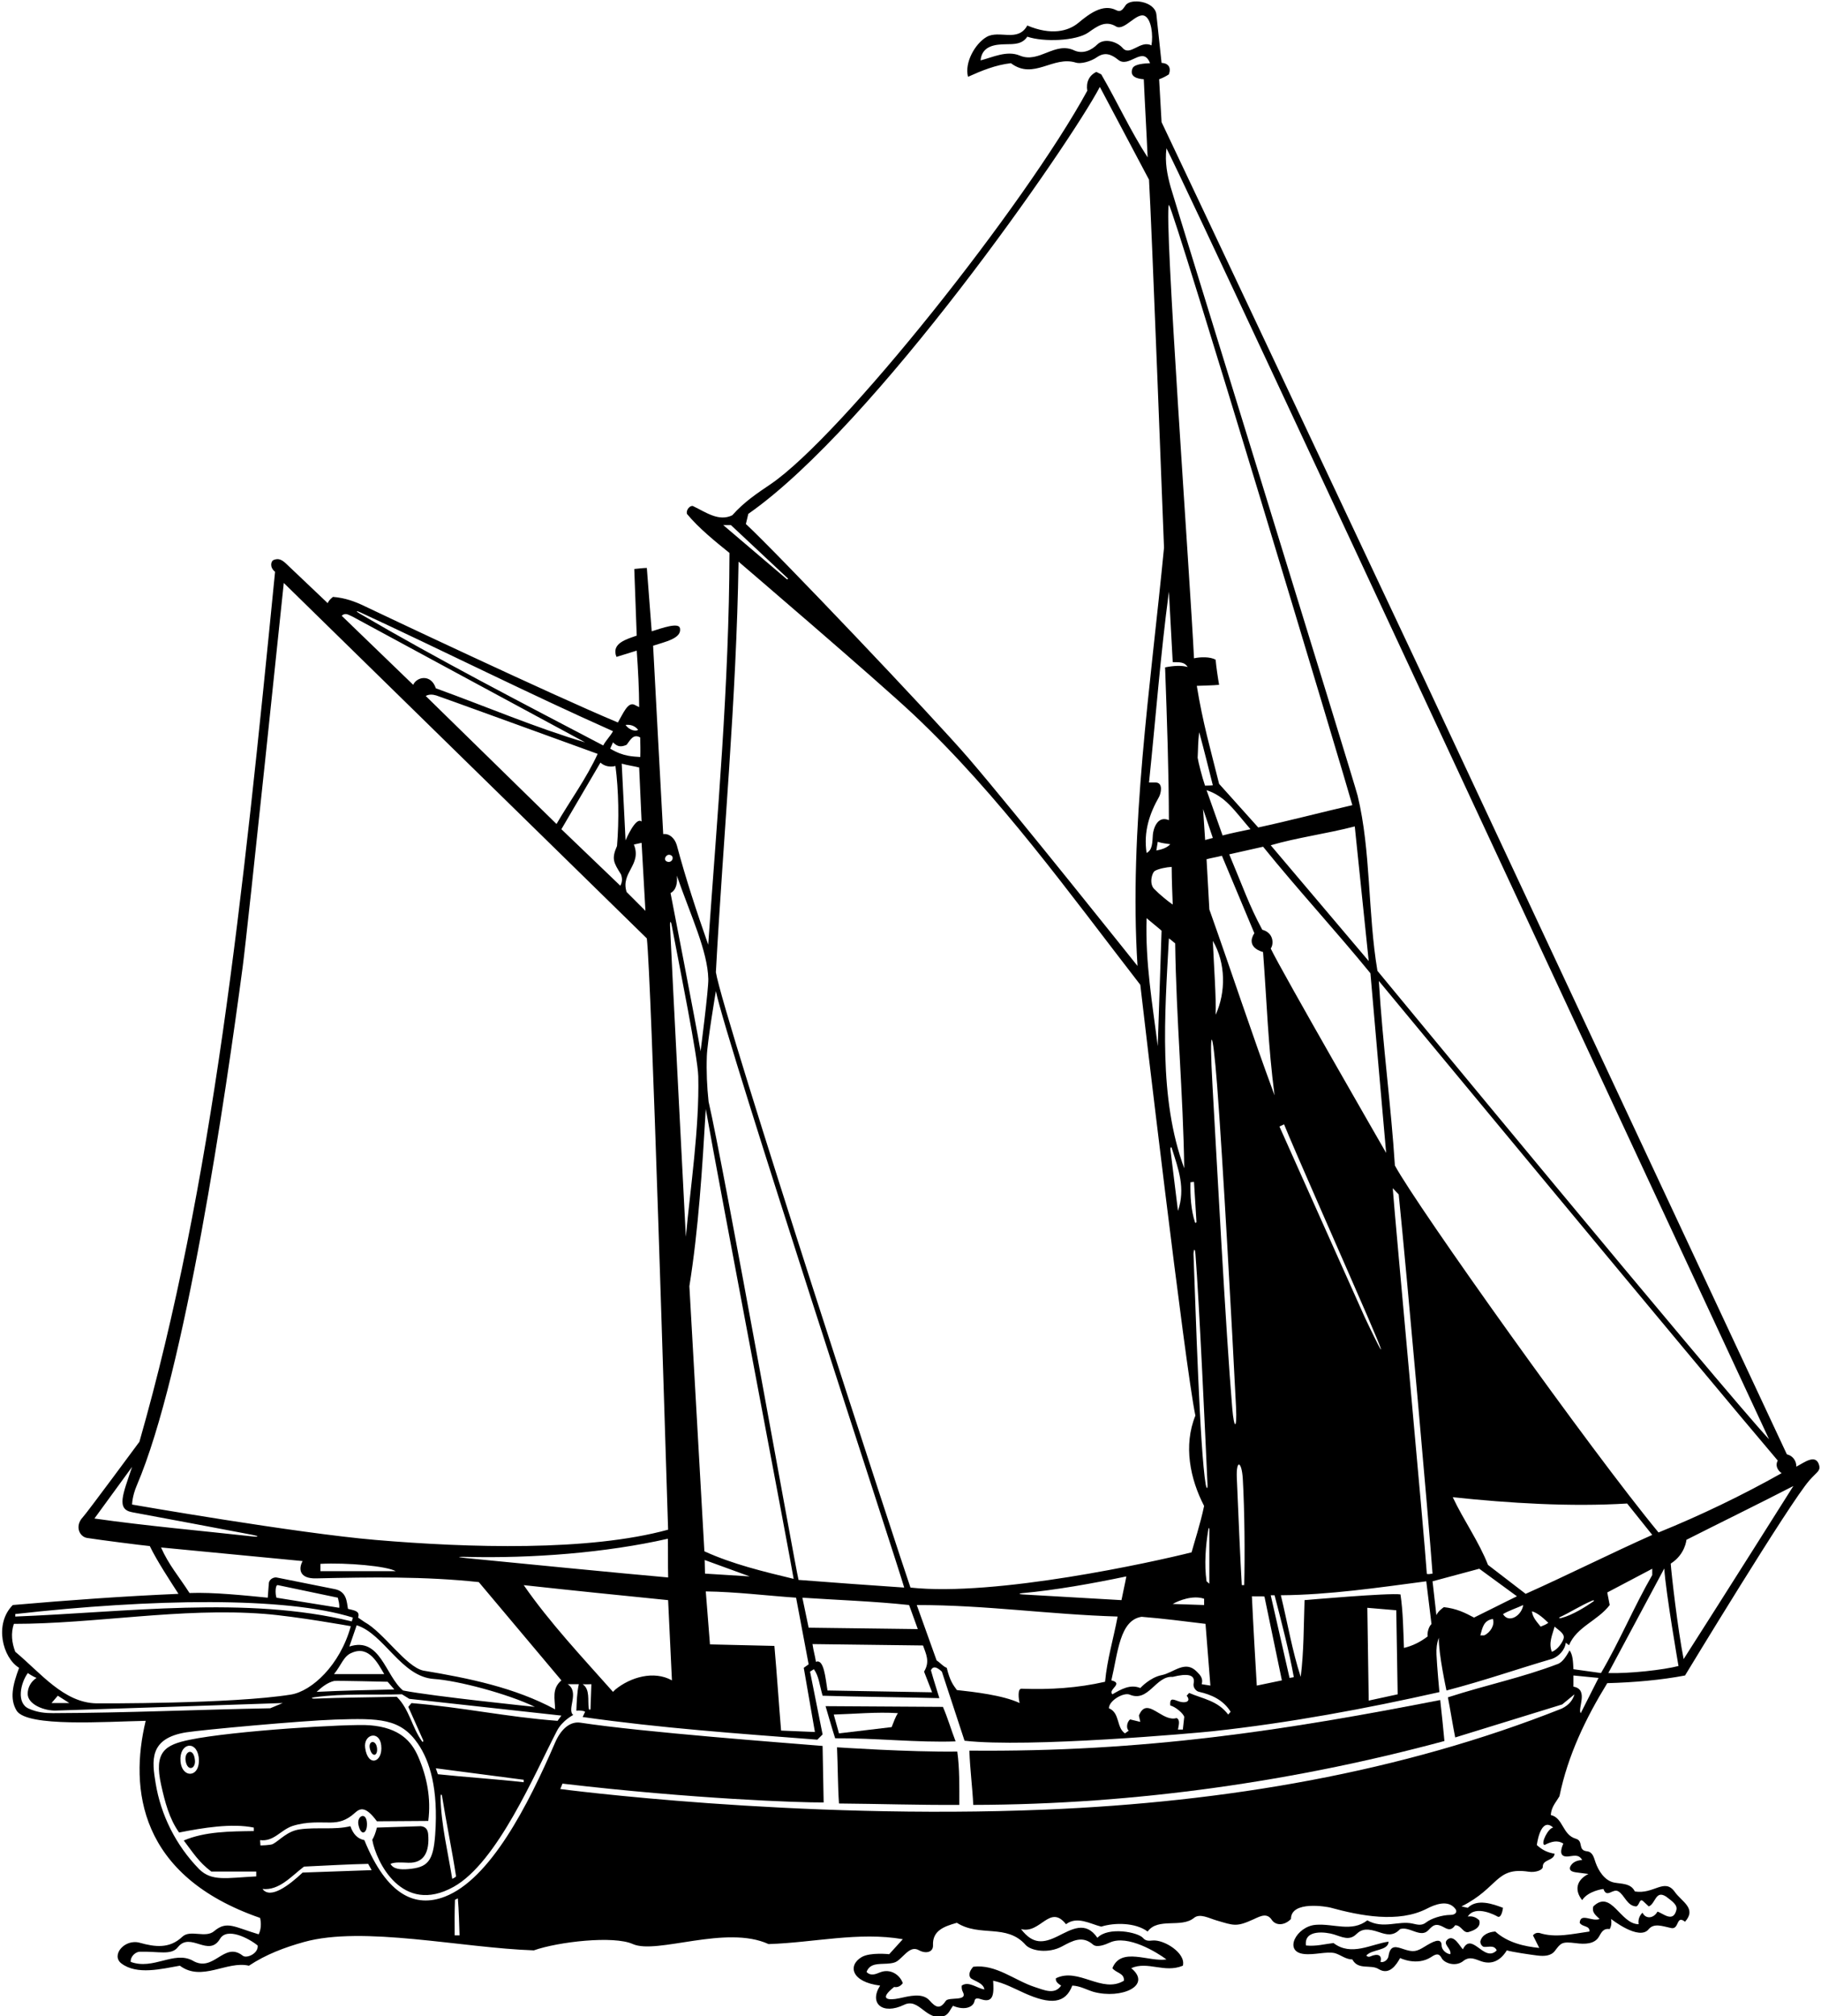 <?xml version="1.0" encoding="UTF-8"?>
<svg xmlns="http://www.w3.org/2000/svg" xmlns:xlink="http://www.w3.org/1999/xlink" width="524pt" height="580pt" viewBox="0 0 524 580" version="1.1">
<g id="surface1">
<path style=" stroke:none;fill-rule:nonzero;fill:rgb(0%,0%,0%);fill-opacity:1;" d="M 523.512 421.691 C 522.605 417.98 519.152 420.773 516.91 421.926 C 516.91 420.219 515.883 418.781 514.176 418.383 C 514.176 418.383 413.688 203.582 410.141 196.039 C 393.449 160.539 337.676 42.203 334.246 35.137 L 333.543 22.797 C 334.383 22.512 335.449 21.992 336.355 21.391 C 337.07 19.383 336.188 18.199 334.246 18.09 L 332.742 4.031 C 332.137 0.285 325.387 -0.543 323.922 1.48 C 323.207 2.465 322.672 3.656 321.199 2.926 C 317.422 0.992 313.5 3.91 310.324 6.562 C 307.375 9.023 302.457 10.23 295.609 7.34 C 292.879 12.293 287.531 8.527 283.895 10.633 C 280.613 12.531 277.477 18.004 278.551 22.094 C 282.508 20.316 286.48 18.68 290.895 18.18 C 297.441 23.113 303.004 15.934 309.613 18.023 C 310.895 18.43 313.758 17.809 315.781 16.371 C 317.891 14.969 319.695 15.57 321.602 17.074 C 324.812 19.984 328.828 12.859 330.934 18.18 C 329.152 18.266 326.539 18.426 325.918 19.586 C 324.812 22.191 327.523 22.695 329.129 22.797 C 329.461 30.434 329.906 37.645 330.234 45.273 C 325.215 37.547 321.504 29.316 316.887 21.391 L 315.48 20.688 C 313.371 21.691 312.473 23.699 312.871 26.105 C 295.012 58.906 242.164 125.414 221.719 139.305 C 217.914 141.887 214.148 144.359 210.715 148.234 C 206.801 150.141 203.09 147.332 199.477 145.625 C 198.816 145.238 197.367 146.43 197.668 147.832 C 201.094 151.98 205.887 155.832 209.91 159.074 C 209.812 197.004 206.398 234.438 203.789 271.766 C 200.477 262.336 197.367 252.902 194.758 243.168 C 194.145 241.047 192.527 239.73 190.844 239.957 C 189.867 222.465 188.969 204.824 187.934 185.766 C 191.277 184.641 196.25 183.703 195.664 180.723 C 195.32 178.977 190.488 180.676 187.531 181.621 L 186.129 163.387 C 184.926 163.402 183.539 163.609 182.516 163.688 L 183.219 182.855 C 180.496 183.836 175.762 185.012 177.398 188.977 L 183.219 187.172 C 183.617 192.59 183.906 198.309 183.922 203.43 L 182.516 202.727 C 180.645 201.906 179.305 205.273 177.801 207.844 C 158.977 199.992 107.699 175.73 104.973 174.406 C 102.184 173.051 99.254 171.977 95.812 171.719 C 95.211 172.219 94.605 172.719 94.305 173.523 L 82.465 162.285 C 81.02 160.891 80.059 160.551 78.695 161.113 C 78.031 161.391 77.449 163.129 79.152 164.492 C 69.836 258.75 61.246 340.871 40.117 414.77 C 40.117 414.77 25.074 435.148 23.871 436.422 C 21.414 439.023 22.855 442.098 25.074 442.441 C 28.93 443.039 40.266 444.492 43.109 444.777 C 45.117 448.992 49.121 455.035 51.355 458.52 C 35.707 459.188 19.543 460.355 3.688 461.734 C -1.754 467.176 0.75 476.922 5.496 479.797 C 3.609 484.859 2.742 488.746 4.793 492.141 C 7.883 496.918 30.328 495.27 41.922 495.051 C 37.211 514.629 40.016 539.695 74.84 551.746 C 75.207 553.254 75.141 555.059 74.438 556.465 C 67.441 554.387 65.273 552.453 61.621 555.555 C 59.129 557.672 54.734 555.008 52.461 557.168 C 48.766 560.676 44.559 560.105 40.234 558.898 C 35.836 557.668 31.84 562.512 34.949 564.859 C 39.426 568.234 46.465 566.41 51.758 565.496 C 58.078 570.211 65.305 563.992 71.629 565.496 C 76.535 562.242 81.895 560.23 87.477 558.676 C 104.48 553.934 132.867 560.387 153.613 561.082 C 160.609 558.602 176.633 556.77 182.113 559.273 C 189.047 562.332 208.906 553.656 221.152 559.273 C 234.098 558.871 247.141 555.66 259.785 557.871 L 255.871 562.184 C 255.871 562.184 250.379 561.578 247.945 563.016 C 243.906 565.398 244.914 570.176 253.262 571.215 C 249.988 576.309 253.922 579.754 260.168 576.738 C 264.566 574.613 266.465 581.672 271.727 579.945 C 273.031 579.445 273.434 578.039 274.238 577.035 C 277.684 578.48 280.098 577.359 280.406 575.699 C 280.637 574.469 281.617 574.949 282.656 575.246 C 286.074 576.23 285.984 573.113 285.777 569.812 C 288.98 570.484 291.84 572.059 294.805 573.391 C 302.332 576.77 306.57 576.426 308.559 571.215 C 310.863 571.316 312.672 572.422 314.68 573.023 C 322.66 575.172 331.633 571.238 325.516 566.199 C 330.332 564.09 335.051 567.703 340.367 565.496 C 341.34 561.879 334.898 557.891 331.613 558.246 C 330.637 558.352 329.688 558.43 328.91 557.52 C 327.484 555.844 318.887 554.176 315.781 557.469 C 312.344 552.457 308.344 555.059 304.332 557.031 C 300.207 559.059 297.203 559.402 293.805 554.961 C 299.43 556.461 302.035 547.633 306.75 553.555 C 309.961 551.145 313.676 553.453 316.887 554.258 C 320.699 553.051 326.719 553.051 330.234 555.66 C 333.242 551.547 339.867 554.758 343.578 551.746 C 345.238 550.359 347.887 551.828 349.945 552.434 C 355.148 553.969 355.758 554.414 360.852 552.078 C 362.797 551.184 364.637 550.184 366.059 552.449 C 367.316 554.082 369.77 553.855 371.477 552.051 C 371.477 546.629 382.008 548.562 382.785 548.773 C 391.41 551.133 402.414 553.305 410.617 549.07 C 412.762 547.965 416.734 546.297 418.84 549.223 C 419.406 550.02 418.797 550.871 417.457 550.879 C 414.863 550.891 411.785 551.938 410.402 553.027 C 409.098 554.055 407.953 553.707 406.488 553.379 C 402.383 552.457 398.059 555.055 393.453 552.449 C 388.922 555.945 383.766 553.305 378.57 553.738 C 373.043 554.195 369.23 561.453 375.207 562.125 C 378.262 562.469 381.66 561.328 384.121 561.883 C 385.828 562.387 387.23 563.691 389.141 563.691 C 390.844 566.902 394.457 564.996 396.766 566.5 C 399.777 568.305 401.781 565.297 402.887 563.289 C 402.887 563.289 407.707 565.688 411.848 562.992 C 412.93 562.289 413.988 561.637 414.84 563.309 C 415.594 564.781 419.004 565.992 421.254 563.992 C 423.039 562.758 424.523 563.645 426.262 564.234 C 428.98 565.156 431.586 564.344 433.594 561.082 C 435.113 561.551 440.395 562.32 442.305 562.555 C 444.352 562.805 446.281 562.727 447.434 561.219 C 449.16 558.953 449.375 558.492 453.523 559.023 C 455.977 559.336 458.832 559.332 460.102 557.145 C 460.797 555.953 461.344 554.668 463.199 554.961 C 463.664 554.113 463.781 553.266 463.602 552.051 C 463.602 552.051 471.711 558.488 474.438 554.961 C 475.996 553.148 478.453 554.156 480.859 554.656 C 483.27 555.195 482.266 550.746 484.875 552.852 C 488.301 548.984 483.953 547.117 481.945 544.289 C 478.961 540.078 475.887 545.078 470.426 544.121 C 469.285 541.73 466.566 541.988 464.48 541.578 C 461.672 541.027 459.922 538.051 459.133 535.816 C 458.633 534.41 458.375 532.805 456.676 532.582 C 453.867 532.281 455.785 529.668 453.465 528.969 C 449.551 527.863 449.852 522.949 446.238 522.145 C 446.441 519.734 447.645 518.633 448.746 516.727 C 451.156 504.984 456.273 494.348 462.496 484.211 C 470.121 484.012 478.051 483.309 484.875 482.004 C 484.875 482.004 515.062 432.18 520.68 425.855 C 522.781 423.453 523.801 423.219 523.512 421.691 Z M 69.82 562.586 C 64.402 558.371 61.492 567.703 55.371 563.992 C 49.988 561.18 44.129 566.801 37.609 564.395 C 37.508 562.785 39.008 561.559 40.117 561.48 C 45.668 561.305 49.27 562.594 51.18 560.176 C 54.816 555.578 60.031 563.266 63.32 557.75 C 65.328 554.387 71.543 557.555 74.137 559.676 C 74.438 561.984 70.902 563.551 69.82 562.586 Z M 512.672 423.801 C 501.434 430.121 489.391 435.941 477.246 440.859 C 457.98 417.578 407.703 347.031 401.383 335.289 C 400.277 317.93 397.906 301.008 396.766 282.203 C 396.766 282.203 490.582 395.539 511.566 420.188 C 510.766 421.492 511.469 422.996 512.672 423.801 Z M 449.297 465.461 C 448.727 465.609 448.422 465.43 448.828 465.242 C 451.621 463.961 454.922 461.836 458.133 460.484 C 458.621 460.277 458.926 460.406 458.449 460.734 C 456.355 462.188 452.559 464.613 449.297 465.461 Z M 449.961 471.262 C 449.77 472.238 448.277 474.637 446.539 475.18 C 445.535 472.57 446.73 470.262 447.344 467.953 C 448.68 469.105 450.215 469.969 449.961 471.262 Z M 439.016 458.52 L 428.176 450.191 C 425.574 443.504 421.152 437.348 418.039 430.723 C 434.297 432.43 451.758 433.535 468.215 432.531 L 475.441 441.562 C 463.477 446.895 451.223 453.055 439.016 458.52 Z M 445.535 466.852 C 444.836 467.352 444.332 467.551 443.328 467.953 C 442.227 466.551 441.02 465.344 440.82 463.539 C 442.594 464.031 444.355 465.734 445.535 466.852 Z M 424.16 465.344 C 421.48 463.91 419.086 462.746 415.473 462.344 C 414.672 462.945 413.855 463.539 413.324 464.645 L 412.219 454.91 L 425.668 451.297 L 436.504 459.223 C 432.812 461.004 428.277 463.34 424.16 465.344 Z M 427.07 470.465 L 425.969 470.465 C 426.57 468.355 426.871 466.148 429.582 465.746 C 430.184 467.453 428.879 469.66 427.07 470.465 Z M 410.816 470.766 C 408.707 472.371 406.5 473.473 403.992 474.074 C 403.801 469.156 403.742 463.637 402.992 458.684 C 399.781 458.184 375.391 460.328 375.391 460.328 C 375.137 467.777 375.191 475.281 374.285 482.406 C 371.879 475.078 370.473 466.75 368.566 458.922 C 382.516 458.824 396.664 456.715 410.414 454.91 L 411.918 467.211 C 411.117 467.914 410.613 469.762 410.816 470.766 Z M 402.184 487.422 L 393.855 489.23 L 393.453 462.535 L 401.781 463.238 Z M 347.996 261.633 L 347.191 247.18 C 348.695 246.781 350.102 246.582 351.609 246.184 L 360.941 268.457 C 358.238 272.703 363.449 273.875 363.449 273.875 C 364.555 288.527 364.887 300.855 366.762 315.117 C 359.863 296.414 354.684 280.445 347.996 261.633 Z M 358.031 456.012 L 357.328 456.012 C 356.914 449.027 356.293 434.676 355.898 425.164 C 355.676 419.73 357.309 420.273 357.621 425.441 C 358.145 434.895 358.238 447.023 358.031 456.012 Z M 339.574 489.562 C 338.027 489.156 336.492 487.945 336.754 490.633 C 338.359 491.035 340.617 493.051 340.77 493.945 L 340.367 497.559 L 338.965 497.559 C 339.188 496.25 339.645 494.73 338.562 494.246 C 336.781 494.797 334.988 493.723 333.328 492.73 C 331.062 491.375 329.059 490.18 327.723 493.543 L 328.125 495.352 L 325.215 494.648 C 324.211 495.352 324.012 497.355 324.812 497.859 L 323.711 498.66 C 321.199 496.957 322.305 492.742 319.094 491.438 C 319.094 489.195 323.363 486.789 325.062 487.508 C 330.543 489.836 332.516 482.023 337.457 482.406 C 341.582 481.375 344.051 481.641 343.469 484.312 C 343.223 485.434 344.199 486.594 345.086 486.719 C 348.598 487.523 352.008 489.027 354.117 492.441 L 353.414 493.242 C 350.402 489.23 346.09 488.727 342.176 487.023 L 341.473 487.824 C 342.777 489.406 341.281 490.012 339.574 489.562 Z M 293.402 489.93 C 288.605 487.672 280.254 486.727 275.348 486.195 C 274.262 484.715 273.355 483.582 272.43 479.797 C 271.328 479.395 270.523 478.289 269.52 477.688 L 263.801 461.734 C 283.871 461.734 301.633 464.441 321.602 465.047 C 320.379 471.566 318.594 477.285 317.988 483.809 C 310.062 485.617 302.273 486.109 293.941 485.809 C 292.762 485.762 293.102 488.727 293.402 489.93 Z M 268.219 486.844 C 258.188 486.66 248.551 486.512 238.109 486.32 C 237.527 482.664 237.07 477.121 234.793 478.078 C 234.512 476.262 234.109 475.086 233.797 472.973 L 265.605 473.371 C 266.434 475.777 267.68 477.961 265.906 480.898 Z M 150.703 456.012 C 165.172 457.602 178.715 458.969 192.25 460.328 L 193.352 483.41 C 188.137 480.5 181.41 482.504 177.098 486.02 L 176.395 486.719 C 167.664 476.887 158.129 466.75 150.703 456.012 Z M 170.172 484.508 C 170.105 486.777 170.012 489.359 169.922 491.535 C 169.906 491.969 169.508 492.008 169.43 491.52 C 169.051 489.215 169.875 486.031 167.664 484.512 C 168.789 484.59 169.473 484.516 170.172 484.508 Z M 134.121 448.23 C 130.699 447.891 132.273 447.836 134.121 447.883 C 153.207 448.363 174.422 446.691 192.176 442.664 C 192.254 445.887 192.164 450.094 192.266 453.805 C 179.652 452.695 147.051 449.516 134.121 448.23 Z M 192.801 266.16 C 192.754 265.016 193.031 264.828 193.277 266.145 C 195.555 278.23 200.801 304.094 200.93 309.645 C 201.27 324.488 198.672 341.617 197.355 355.785 C 197.355 355.785 193.18 275.43 192.801 266.16 Z M 203.09 319.031 C 206.738 339.832 227.773 450.094 228.375 454.207 C 219.645 452.098 210.812 449.992 202.688 446.277 L 198.371 370.012 C 200.98 353.754 202.086 336.191 203.09 319.031 Z M 215.73 453.504 L 202.867 452.699 L 202.777 448.785 Z M 229.078 459.625 L 232.691 478.793 L 231.285 479.797 L 234.496 498.262 L 224.762 497.859 C 224.133 490.426 223.57 481.766 222.836 473.496 C 219.535 473.398 204.297 473.059 204.297 473.059 L 203.09 457.82 C 211.617 457.922 220.449 459.023 229.078 459.625 Z M 230.887 459.625 C 241.316 460.316 251.461 460.648 261.594 461.734 L 264.102 468.656 L 232.691 468.258 Z M 346.891 467.152 L 348.297 484.914 L 345.785 484.512 C 346.289 482.906 345.406 481.895 344.383 480.898 C 341.031 477.457 337.758 481.211 334.277 481.902 C 330.883 482.57 328.125 485.617 328.125 485.617 C 325.215 484.41 322.508 486.02 320.098 487.422 C 318.691 486.02 323.508 484.312 319.797 483.41 C 321.695 475.414 322.18 466.082 328.504 465.121 C 334.637 465.609 341.27 466.465 346.891 467.152 Z M 337.457 461.434 C 339.164 460.43 343.277 458.824 346.488 459.926 L 346.488 461.734 Z M 336.355 269.961 C 337.156 270.48 337.559 270.965 338.16 271.367 C 338.461 293.141 340.469 314.918 340.77 336.094 C 333.344 316.023 335.148 292.141 336.355 269.961 Z M 338.965 348.336 L 336.77 330.531 C 336.77 330.531 336.934 329.52 337.191 330.324 C 339.121 336.426 341.18 341.863 338.965 348.336 Z M 332.098 255.711 C 330.637 254.199 331.453 251.043 332.344 250.527 C 333.414 249.91 335.652 249.465 337.156 249.391 C 337.18 253.52 337.332 256.832 337.457 260.227 C 336.266 259.441 333.684 257.352 332.098 255.711 Z M 334.246 267.754 L 333.145 300.969 C 331.637 288.926 329.531 276.984 329.934 264.141 C 331.336 265.344 333.047 266.672 334.246 267.754 Z M 332.742 244.672 L 333.145 242.164 C 334.246 242.566 335.449 242.664 336.754 242.867 C 335.797 243.914 334.258 244.402 332.742 244.672 Z M 335.262 191.992 C 335.828 207.684 336.312 221.52 336.355 235.941 C 332.934 234.469 331.84 238.703 331.738 240.141 C 331.59 242.254 331.664 244.547 329.934 245.375 C 329.012 239.203 330.797 234.047 333.5 229.281 C 334.051 228.316 334.84 225.066 332.441 225.105 L 330.633 225.105 C 332.539 206.84 333.945 188.273 336.355 170.211 L 337.457 190.484 C 339.508 190.523 340.77 190.383 341.773 191.887 C 340.066 191.387 337.77 191.488 335.262 191.992 Z M 336.355 58.922 C 337.859 60.328 387.633 225.906 389.141 231.629 C 380.199 233.688 371.199 236.066 362.062 238.047 L 350.805 225.504 C 348.277 215.355 346.137 208.055 344.383 197.309 C 346.488 197.207 349.195 197.188 350.805 197.004 C 350.523 195.484 349.934 191.602 349.801 189.781 C 348.199 188.891 345.387 188.977 343.578 189.379 C 342.574 168.105 334.848 61.98 336.355 58.922 Z M 365.656 272.871 C 366.559 271.648 366.566 268.359 363.223 267.469 C 359.371 260.301 357.836 255.566 353.715 245.777 L 363.461 243.586 C 373.598 256.129 384.195 267.559 394.348 279.992 C 394.762 285.145 398.871 331.676 398.871 331.676 C 398.871 331.676 368.867 279.594 365.656 272.871 Z M 392.773 379.086 L 368.164 324.074 L 369.496 323.449 C 371.91 329.559 388.117 366.188 393.566 378.836 C 402.609 399.84 392.773 379.086 392.773 379.086 Z M 348.996 241.059 L 346.785 241.656 L 346.188 232.73 Z M 344.629 217.98 C 344.77 215.547 344.703 213.309 345.086 210.652 C 346.59 216.195 347.711 220.797 348.996 225.906 C 348.27 226.02 347.68 225.984 346.754 226.02 C 345.898 223.57 344.801 219.176 344.629 217.98 Z M 347.191 227.312 C 352.688 229.164 355.012 232.953 359.836 238.551 C 357.527 239.047 354.414 239.645 351.805 240.344 Z M 365.656 243.168 C 373.184 240.961 381.715 239.855 389.84 237.746 L 393.855 276.484 Z M 342.562 340.109 L 343.578 340.008 L 344.289 351.559 C 344.289 351.559 344.008 352.082 343.848 351.586 C 342.707 348.031 342.477 344.074 342.562 340.109 Z M 343.992 360.746 C 345.047 373.812 346.926 415.027 347.453 426.832 C 347.543 428.859 347.117 428.055 346.945 427.035 C 345.246 416.898 344.078 377.242 343.434 360.762 C 343.469 359.488 343.832 358.789 343.992 360.746 Z M 347.68 440.086 C 347.781 439.457 347.996 439.422 347.996 439.996 C 347.996 445.152 347.996 450.016 347.996 455.609 L 347.191 454.91 C 346.484 450.055 346.945 444.66 347.68 440.086 Z M 322.707 460.328 C 322.707 460.328 302.039 459.152 294.262 458.688 C 292.961 458.609 293.301 458.395 294.172 458.316 C 303.633 457.465 314.461 455.527 324.109 453.504 C 323.91 454.742 322.945 459.02 322.707 460.328 Z M 348.898 312.262 C 347.898 294.73 348.883 294.719 350.234 312.254 C 351.828 332.926 354.578 382.719 355.672 404.789 C 355.992 411.27 355.109 411.379 354.582 405.086 C 352.727 383.07 350.082 332.98 348.898 312.262 Z M 348.996 270.664 C 352.711 276.984 352.812 285.414 349.801 291.938 C 350.004 287.32 349.301 277.789 348.996 270.664 Z M 363.852 459.301 L 368.867 483.41 L 361.645 484.914 C 361.16 476.793 360.641 467.855 360.238 459.223 C 361.742 459.309 363.246 459.164 363.852 459.301 Z M 365.656 458.922 L 366.762 458.922 C 368.77 466.648 370.969 475.094 372.301 482.496 L 371.074 482.707 Z M 410.578 452.789 C 409.887 442.039 401.469 351.461 400.766 341.824 L 402.484 343.617 C 404.867 367.152 411.18 438.113 412.219 452.699 C 411.711 452.805 410.984 452.902 410.578 452.789 Z M 438.312 461.734 C 437.879 464.777 434.164 467.133 432.492 464.344 C 434.355 463.25 436.406 462.637 438.312 461.734 Z M 335.652 42.664 C 339.527 50.039 388.129 154.305 407.926 196.816 C 413.039 207.805 509.059 414.066 509.059 414.066 C 495.109 399.012 396.363 279.293 396.363 279.293 C 393.566 262.738 394.527 244.844 390.664 228.914 C 389.68 224.855 337.809 57.266 336.855 53.805 C 335.902 50.344 335.148 46.73 335.652 42.664 Z M 323.008 13.766 C 321.301 11.855 317.676 10.934 315.781 12.762 C 314.074 14.465 311.668 15.57 309.258 14.566 C 303.539 11.758 299.023 18.379 293.402 15.973 C 289.703 14.453 285.676 16.473 282.164 17.379 C 282.539 13.082 286.539 12.781 289.352 12.73 C 291.684 12.688 294.121 12.82 295.609 10.551 C 300.23 12.145 309.648 11.82 313.176 9.352 C 315.707 7.578 318.094 5.727 321.199 7.641 C 323.578 8.988 327.18 3.281 329.5 4.633 C 331.301 5.68 331.867 10.016 331.336 13.062 C 328.125 11.414 325.176 16.348 323.008 13.766 Z M 215.328 147.832 C 251.785 122.328 307.766 41.547 316.484 25.004 L 330.633 51.695 C 331.312 62.508 334.949 157.566 334.949 157.566 C 331.137 197.105 324.812 238.449 327.324 277.891 C 327.324 277.891 292.328 233.98 278.727 218.148 C 268.578 206.336 223.492 158.945 214.629 150.742 Z M 208.105 151.047 L 210.312 151.047 L 226.797 166.48 L 226.488 166.691 Z M 212.52 161.582 C 212.52 161.582 252.48 195.758 262.977 205.656 C 287.652 228.93 307.703 256.941 328.125 283.309 C 328.691 288.477 341.07 393.594 343.98 407.242 C 340.469 415.871 342.477 425.508 346.488 433.234 C 345.41 438.402 343.566 444.008 342.879 446.578 C 331.738 449.391 286.441 459.363 261.992 456.715 C 259.887 450.797 208.109 292.566 205.996 279.695 C 208.105 240.758 211.918 201.121 212.52 161.582 Z M 260.188 456.715 C 250.051 456.012 239.914 455.309 229.781 454.508 C 228.578 449.391 208.359 336.191 203.895 316.906 C 203.438 312.688 203.234 308.262 203.395 303.789 C 203.547 299.605 205.996 285.113 205.996 285.113 C 208.895 299.516 258.883 451.797 260.188 456.715 Z M 194.758 251.898 C 198.836 263.586 203.605 273.547 203.82 281.633 C 203.902 284.578 201.594 302.414 201.594 302.414 C 200.191 294.098 192.953 256.914 192.953 256.914 C 194.656 256.012 194.961 253.906 194.758 251.898 Z M 192.691 245.914 C 194.258 246.199 193.508 248.367 192.023 247.891 C 190.699 247.465 191.609 245.719 192.691 245.914 Z M 182.398 242.957 L 184.621 242.465 L 185.727 262.031 L 180.309 256.613 C 178.5 250.996 184.785 248.809 182.398 242.957 Z M 180.008 241.762 L 178.902 219.684 C 180.703 220.211 182.516 220.406 183.922 220.789 L 184.621 236.344 C 182.922 234.809 180.008 241.762 180.008 241.762 Z M 172.781 219.383 C 174.676 221.113 177.098 220.355 177.098 220.355 C 178.02 227.336 178.172 235.887 177.547 243.375 C 175.902 247.098 176.578 248.148 178.695 251.547 C 179.051 252.57 179.152 253.633 178.5 254.809 L 161.543 238.551 Z M 160.137 237.047 L 122.504 200.219 C 123.484 199.672 124.523 199.777 125.527 200.066 C 126.371 200.312 157.328 211.559 171.98 216.875 C 168.766 223.898 164.051 230.32 160.137 237.047 Z M 183.617 209.949 C 183.055 210.469 181.117 210.16 180.008 208.547 C 181.328 208.395 182.625 208.719 183.617 209.949 Z M 180.309 214.266 C 181.41 212.859 182.211 211.043 184.219 212.145 C 184.25 214.375 184.316 215.539 184.246 217.773 C 182.289 217.613 179.422 217.703 175.59 215.371 L 176.395 213.562 C 177.699 214.867 178.703 214.969 180.309 214.266 Z M 103.609 176.133 C 127.988 187.414 151.871 199.434 176.395 210.352 C 175.652 211.742 174.379 212.953 173.574 214.457 C 150.035 202.113 126.324 189.871 103.465 176.492 C 102.352 175.84 102.449 175.594 103.609 176.133 Z M 101.531 177.438 C 101.531 177.438 156.023 206.941 168.367 213.562 C 154.418 209.449 140.066 203.328 125.414 198.008 C 124.066 193.859 119.973 194.633 118.895 197.004 L 98.32 177.137 C 99.426 176.133 100.32 176.918 101.531 177.438 Z M 69.828 278.18 C 71.301 267.133 81.66 167.703 81.66 167.703 L 186.129 269.961 C 187.434 281.199 191.445 415.07 192.25 440.059 C 169.391 446.328 134.93 445.289 108.094 443.012 C 85.301 441.078 38.008 432.832 38.008 432.832 C 38.008 432.832 38.012 430.484 39.363 427.328 C 53.316 394.75 64.945 314.863 69.828 278.18 Z M 113.875 452 L 92.199 452 L 92.199 449.891 C 99.824 449.488 111.363 450.543 113.875 452 Z M 27.172 436.848 L 38.008 421.992 C 35.332 429.98 33.418 434.164 38.008 435.039 C 49.5 437.184 61.066 439.328 72.578 441.535 C 74.535 441.91 74.617 442.219 72.656 442 C 58.121 440.387 42.023 438.969 27.172 436.848 Z M 46.34 445.176 L 87.082 449.09 C 85.871 451.258 86.062 454.184 90.949 454.07 C 106.844 453.711 122.254 453.477 137.773 455.137 L 161.543 483.41 C 158.73 485.816 159.684 488.723 159.734 491.738 C 148.195 485.516 135.051 482.805 121.805 480.598 C 116.785 479.496 110.41 469.633 104.855 466.598 L 103.035 465.344 C 103.727 463.359 101.75 463.293 100.129 462.836 C 99.754 460.828 99.836 457.758 96.113 457.117 L 79.555 453.805 C 78.547 453.688 77.336 454.504 77.348 455.609 L 77.047 459.625 C 70.656 459.004 61.465 458.012 54.535 458.281 C 51.523 453.566 48.547 450.191 46.34 445.176 Z M 125.996 510.41 L 125.414 508.699 C 133.844 509.801 142.273 510.906 150.703 512.008 L 150.703 512.711 C 142.879 511.824 133.523 511.215 125.996 510.41 Z M 131.234 539.805 C 130.945 540.129 130.535 540.309 130.133 540.508 C 128.945 533.105 126.926 524.844 126.77 517.145 C 126.746 516.129 127.082 515.906 127.227 516.828 C 128.367 524.047 130.078 532.242 131.234 539.805 Z M 118.398 489.945 L 117.488 491.035 L 121.812 500.719 C 121.812 500.719 121.77 501.41 121.445 500.961 C 118.492 496.852 117.879 491.859 114.176 488.125 C 106.414 488.316 98.797 488.328 90.738 488.656 C 89.531 488.707 89.383 488.41 90.539 488.254 C 99.102 487.094 107.871 487.672 115.652 487.406 L 117.773 488.723 L 161.543 493.543 L 160.438 495.051 C 145.59 493.934 133.152 491.148 118.398 489.945 Z M 101.23 475.48 C 106.191 473.266 108.754 478.57 110.562 481.602 L 96.113 481.602 C 98.219 479.062 98.844 476.398 101.23 475.48 Z M 100.527 473.676 L 102.637 467.555 C 110.512 470.012 115.461 482.375 124.824 483 C 131.754 483.461 146.09 487.262 153.914 491.035 C 153.914 491.035 124.613 488.023 115.98 486.32 C 110.863 482.105 109.461 470.766 100.527 473.676 Z M 96.148 483.578 C 96.707 483.449 111.547 483.809 111.547 483.809 L 113.473 486.02 C 105.641 486.203 98.723 486.332 91.094 486.719 C 92.656 485.316 94.215 484.035 96.148 483.578 Z M 97.617 462.535 L 79.555 459.625 C 79.152 458.52 79.199 455.766 79.973 456.012 L 97.215 459.625 C 97.418 460.527 97.719 461.434 97.617 462.535 Z M 4.391 464.328 C 43.539 459.926 82.145 459.246 101.543 465.344 L 101.23 466.449 C 70.926 459.023 36.004 463.84 4.391 465.047 Z M 4.391 475.18 C 3.387 472.57 3.086 469.859 3.988 467.152 C 27.453 467.152 52.016 462.43 76.008 464.277 C 85.18 464.98 100.945 467.82 100.945 467.82 C 97.84 479.098 89.664 486.539 83.711 487.496 C 66.781 490.219 28.422 490.027 27.812 490.02 C 18.375 489.898 11.648 481.211 4.391 475.18 Z M 19.945 489.93 L 14.828 489.93 L 16.633 487.824 Z M 15.27 492.836 C 13.16 492.844 10.879 492.68 8.289 491.547 C 4.648 489.949 5.895 484.199 8.004 481.301 C 8.789 481.836 9.508 482.293 10.512 482.707 C 8.941 483.68 7.926 485.492 7.973 487.352 C 8.047 490.402 12.832 492.203 16.105 492.098 C 38.262 491.406 60.488 490.621 81.359 489.93 L 77.75 491.438 C 56.902 491.824 36.609 492.766 15.27 492.836 Z M 87.082 538.703 C 83.137 542.41 77.789 546.457 75.539 543.418 C 80.355 543.922 83.77 539.793 87.48 536.984 C 93.719 536.707 100.137 536.305 105.945 536.195 L 106.949 538 Z M 130.836 556.766 C 130.809 553.262 130.789 550.281 130.922 546.539 L 131.746 546.121 C 132.047 549.633 132.121 553.469 132.238 556.766 Z M 295.113 559.496 C 296.656 561.238 301.656 562.066 305.566 559.965 C 308.598 558.34 311.418 556.711 314.539 559.43 C 315.633 560.383 318.031 559.441 319.348 558.836 C 324.504 556.453 332.988 561.691 335.652 563.691 C 330.535 564.492 322.605 559.977 320.098 566.199 C 321.102 567.602 323.609 567.602 323.41 569.812 C 317.086 573.625 310.363 565.898 303.84 569.109 C 303.641 570.113 304.609 570.75 305.344 571.215 C 303.438 574.027 300.285 572.41 297.719 571.617 C 291.898 569.711 286.578 564.996 280.059 565.797 C 279.254 566.699 278.453 568.004 279.355 569.109 C 280.66 570.012 282.969 570.516 283.27 572.32 C 281.16 572.02 278.754 569.812 276.746 571.215 C 276.684 571.949 276.785 572.5 277.066 573.039 C 278.566 575.91 272.996 574.344 272.141 575.629 C 270.469 578.137 269.273 577.52 267.473 575.492 C 265.402 573.164 261.566 574.273 258.77 574.863 C 255.609 575.531 252.746 575.242 257.277 571.617 C 258.383 571.82 259.184 571.316 259.785 570.516 C 258.945 568.098 256.191 566.227 253.242 567.41 C 251.914 567.941 250.586 568.539 249.352 567.301 C 250.309 564.719 252.824 565.066 255.246 564.91 C 258.301 564.715 258.176 564.176 260.652 561.953 C 261.816 560.91 262.992 560.188 264.504 561.082 C 266.457 562.121 268.566 561.617 268.477 559.605 C 268.293 555.465 271.523 554.223 275.34 553.152 C 281.965 557.352 289.633 553.309 295.113 559.496 Z M 446.941 525.758 C 445.535 525.855 443.23 530.371 444.434 530.773 C 446.441 529.77 448.145 529.27 449.852 530.371 C 449.137 531.98 448.508 534.273 451.184 534.074 C 452.676 533.961 454.266 533.27 455.27 535.09 C 453.664 535.191 452.418 535.746 451.816 537.051 C 451.523 538.008 452.113 538.41 453.379 538.621 L 457.078 539.105 C 453.621 540.824 452.992 543.781 455.27 546.629 C 457.055 543.91 461.391 543.418 461.391 543.418 C 462.395 546.23 464.102 543.117 465.707 544.121 C 467.516 545.227 468.215 548.336 470.824 548.438 C 471.828 548.137 471.727 545.828 472.934 547.031 L 474.438 548.438 C 476.445 547.633 476.344 543.621 479.453 545.625 C 481.16 546.945 482.812 548.012 482.367 549.539 C 481.402 553.234 478.465 550.355 476.945 549.941 C 475.887 551.848 473.621 552.227 472.633 550.242 C 471.727 551.145 471.328 552.25 471.527 553.555 C 466.211 553.555 463.699 543.418 458.48 548.438 C 457.98 550.242 459.285 551.047 460.289 552.051 C 458.18 552.953 454.77 550.145 454.566 553.152 C 455.371 554.457 457.48 553.855 457.379 555.66 C 452.359 556.363 447.543 557.57 442.926 556.062 C 442.227 555.965 441.621 556.164 441.121 556.766 L 442.926 560.379 C 438.715 559.977 433.797 558.871 430.281 555.66 C 428.477 555.762 426.371 556.566 425.969 558.57 C 425.969 559.273 426.516 560.047 427.07 560.078 C 428.379 560.176 429.98 559.477 430.684 561.082 C 428.789 563.027 426.922 561.387 425.199 560.152 C 423.637 559.035 422.191 558.25 420.949 560.781 C 420.047 559.875 418.441 556.566 416.637 557.871 C 414.828 559.273 417.738 560.477 417.34 562.184 C 416.133 562.086 414.828 560.879 414.828 559.676 C 414.828 557.059 411.895 558.812 409.938 560.016 C 407.578 561.469 406.691 561.656 403.887 560.73 C 401.93 560.086 400.109 559.316 399.574 562.586 C 399.445 563.793 398.238 564.695 397.234 564.395 C 397.777 562.484 396.523 561.859 394.301 562.836 C 393.949 562.988 393.594 562.992 393.152 562.586 C 394.758 560.68 399.477 561.281 399.574 558.57 C 394.559 559.273 388.84 562.887 383.719 558.973 C 381.109 559.273 378.703 559.977 375.793 559.676 C 375.164 554.871 381.719 555.84 383.82 556.488 C 386.156 557.207 388.262 558.406 390.285 556.426 C 391.941 554.809 393.555 554.754 396.859 555.855 C 398.918 556.543 400.891 557.113 402.887 554.961 C 405.609 554.082 408.793 557.66 411.023 555.273 C 412.43 553.773 413.203 553.164 415.555 554.473 C 416.637 555.074 417.625 555.48 418.742 553.855 C 420.586 553.855 421.047 556.312 422.68 555.785 C 423.629 555.48 426.289 554.699 425.668 552.449 C 424.766 551.547 423.66 551.145 422.355 551.348 C 424.562 547.836 430.621 551.164 430.777 551.277 C 431.891 552.074 432.371 549.805 432.492 548.84 C 429.582 547.734 425.066 546.129 422.355 548.84 L 420.551 548.438 C 431.32 543.051 430.293 537 439.891 538.453 C 441.879 538.754 443.977 537.977 443.945 537.027 C 443.875 534.879 447.156 535.328 447.344 533.281 C 445.301 532.953 443.73 532.18 442.227 530.773 C 442.512 528.766 443.73 522.848 446.941 525.758 Z M 454.867 492.844 C 453.867 491.535 457.277 486.02 452.762 485.215 L 452.762 482.004 L 459.988 482.707 Z M 460.691 481.301 L 452.762 480.199 C 452.645 477.965 452.594 476.105 451.656 474.777 C 450.855 476.184 449.816 477.984 448.434 478.629 C 437.844 482.676 428.215 484.559 416.637 488.289 C 417.246 491.297 418.082 496.605 418.742 499.828 L 449.527 490.332 L 453.062 487.422 C 452.609 488.945 451.66 490.398 449.453 491.504 C 403.258 509.863 352.633 518.434 300.934 520.586 C 228.695 523.598 161.227 514.668 161.227 514.668 L 161.855 513.113 C 199.309 517.512 230.121 518.594 237.008 518.531 L 236.703 502.273 C 226.277 501.41 185.082 498.336 167.035 495.586 C 164.16 495.145 161.488 497.242 159.715 501.352 C 151.922 519.422 141.051 540.617 127.98 545.641 C 119.594 548.867 111.379 545.414 104.844 529.371 C 102.836 528.969 101.605 527.598 100.828 525.355 C 96.375 526.484 91.023 525.574 86.211 526.277 C 82.625 526.801 80.594 529.344 78.543 530.48 C 77.859 530.859 74.941 530.895 74.941 530.895 L 74.84 529.371 C 78.852 529.871 80.699 526.457 84.211 525.281 C 88.5 523.934 92.25 524.348 95.129 524.309 C 97.461 524.277 99.629 523.816 102.125 521.523 C 103.707 520.07 105.281 519.633 108.457 523.949 L 123.238 523.848 C 124.082 517.41 122.855 511.113 120.332 505.34 C 118.398 500.918 114.98 497.012 106.43 496.328 C 100.453 495.848 66.973 497.926 54.566 500.5 C 47.527 501.957 44.207 503.898 46.387 513.574 C 47.469 518.387 48.691 523.184 51.535 527.18 C 58.355 525.832 66.609 524.453 73.031 525.758 L 73.031 526.762 C 66.207 526.859 59 526.863 52.879 529.473 C 55.488 532.887 57.176 535.691 60.789 538.402 L 73.734 538.402 L 73.734 539.805 C 65.078 540.25 60.973 541.309 57.316 537.73 C 50.551 530.797 46.266 522.102 44.777 512.957 C 43.762 506.684 42.73 500.074 53.637 498.352 C 58.113 497.645 86.703 495.012 96.383 494.691 C 109.07 494.273 115.242 494.309 120.27 501.641 C 123.668 506.602 126.18 514.59 125.223 527.82 C 124.668 535.434 123.113 537.25 117.395 537.707 C 115.27 537.875 113.172 537.738 112.371 536.195 C 113.605 535.633 115.582 535.809 117.5 535.875 C 122.066 536.027 123.637 532.699 123.207 527.664 C 123.105 526.484 122.605 525.508 121.102 525.355 L 108.457 525.758 C 108.078 527.254 107.688 528.324 107.121 529.27 C 108.199 535.5 115.672 551.086 130.539 542.805 C 143.141 535.781 153.914 510.125 160.293 497.879 C 161.801 494.98 164.945 493.363 164.945 493.363 C 163.004 491.809 166.871 486.781 163.348 484.512 L 166.559 484.512 C 166.039 486.777 165.922 489.875 165.855 492.141 C 166.438 492.027 167.766 492.051 168.367 492.441 L 167.664 493.945 C 190.141 497.156 212.297 498.699 235.199 500.469 L 236.703 498.965 L 233.094 480.898 L 234.195 480.199 C 235.664 482.25 235.77 484.555 236.703 487.824 C 247.098 488.152 259.367 488.227 270.305 488.527 C 269.5 485.797 268.879 484.07 267.879 480.512 C 268.594 478.938 269.965 479.914 271.023 480.898 L 277.547 500.77 C 295.812 502.879 344.023 498.574 348.926 498.047 C 371.137 495.645 393.395 491.473 414.195 486.785 C 414.195 486.785 413.508 479.504 413.355 475.953 C 413.285 474.344 413.43 472.734 414.027 471.164 C 413.926 475.781 416.234 486.32 416.234 486.32 C 427.371 483.41 436.004 480.324 446.641 477.211 C 448.539 476.543 450.34 474.648 450.555 472.57 L 451.492 473.297 C 453.699 467.977 459.785 466.246 463.199 461.734 L 462.496 458.121 L 475.441 451.297 L 475.441 453.102 C 470.121 462.336 466.109 472.07 460.691 481.301 Z M 109.695 502.086 C 110.258 507.082 105.836 508.488 105.074 502.82 C 104.543 498.848 109.203 497.73 109.695 502.086 Z M 51.941 506.691 C 51.5 501.48 56.457 500.457 57.176 505.484 C 57.863 511.473 52.375 511.809 51.941 506.691 Z M 462.797 481.301 L 478.902 451.223 C 479.309 457.992 482.992 479.273 482.992 479.273 C 478.672 480.406 468.719 481.504 462.797 481.301 Z M 484.473 477.285 C 482.789 468.824 480.941 452.695 480.758 449.82 C 484.961 447.141 485.277 442.969 485.277 442.969 C 494.809 438.148 506.312 432.52 516.047 427.5 C 516.047 427.5 495.012 460.828 484.473 477.285 "/>
<path style=" stroke:none;fill-rule:nonzero;fill:rgb(0%,0%,0%);fill-opacity:1;" d="M 278.938 503.621 C 279.137 509.141 279.84 514.422 280.059 519.234 C 327.223 519.133 373.188 512.297 415.637 500.855 C 415.312 497.145 414.914 493.594 414.43 489.066 C 369.793 497.777 329.355 504.09 278.938 503.621 "/>
<path style=" stroke:none;fill-rule:nonzero;fill:rgb(0%,0%,0%);fill-opacity:1;" d="M 274.98 500.961 C 273.691 497.645 272.73 494.246 271.328 491.035 L 237.559 490.828 C 237.559 490.828 239.539 497.664 240.316 500.066 C 251.656 499.969 264.242 501.363 274.98 500.961 Z M 256.574 496.855 L 241.422 498.66 L 239.914 493.242 C 245.648 493.086 252.359 492.441 258.383 492.844 C 257.68 493.844 257.094 495.562 256.574 496.855 "/>
<path style=" stroke:none;fill-rule:nonzero;fill:rgb(0%,0%,0%);fill-opacity:1;" d="M 108.492 502.906 C 108.199 500.324 105.824 500.723 106.449 503.129 C 107.105 505.656 108.746 505.16 108.492 502.906 "/>
<path style=" stroke:none;fill-rule:nonzero;fill:rgb(0%,0%,0%);fill-opacity:1;" d="M 240.855 502.664 C 241.109 508.422 241.07 513.703 241.422 518.832 C 253.363 518.934 264 519.297 276.043 519.234 C 276.035 513.797 276.156 508.824 275.461 503.891 C 261.809 504.082 240.855 502.664 240.855 502.664 "/>
<path style=" stroke:none;fill-rule:nonzero;fill:rgb(0%,0%,0%);fill-opacity:1;" d="M 53.414 506.57 C 53.949 509.809 56.516 508.895 56.059 506.086 C 55.578 502.59 52.973 503.887 53.414 506.57 "/>
<path style=" stroke:none;fill-rule:nonzero;fill:rgb(0%,0%,0%);fill-opacity:1;" d="M 103.133 524.906 C 103.84 528.438 105.754 527.488 105.59 524.465 C 105.406 521.059 102.629 522.402 103.133 524.906 "/>
</g>
</svg>
